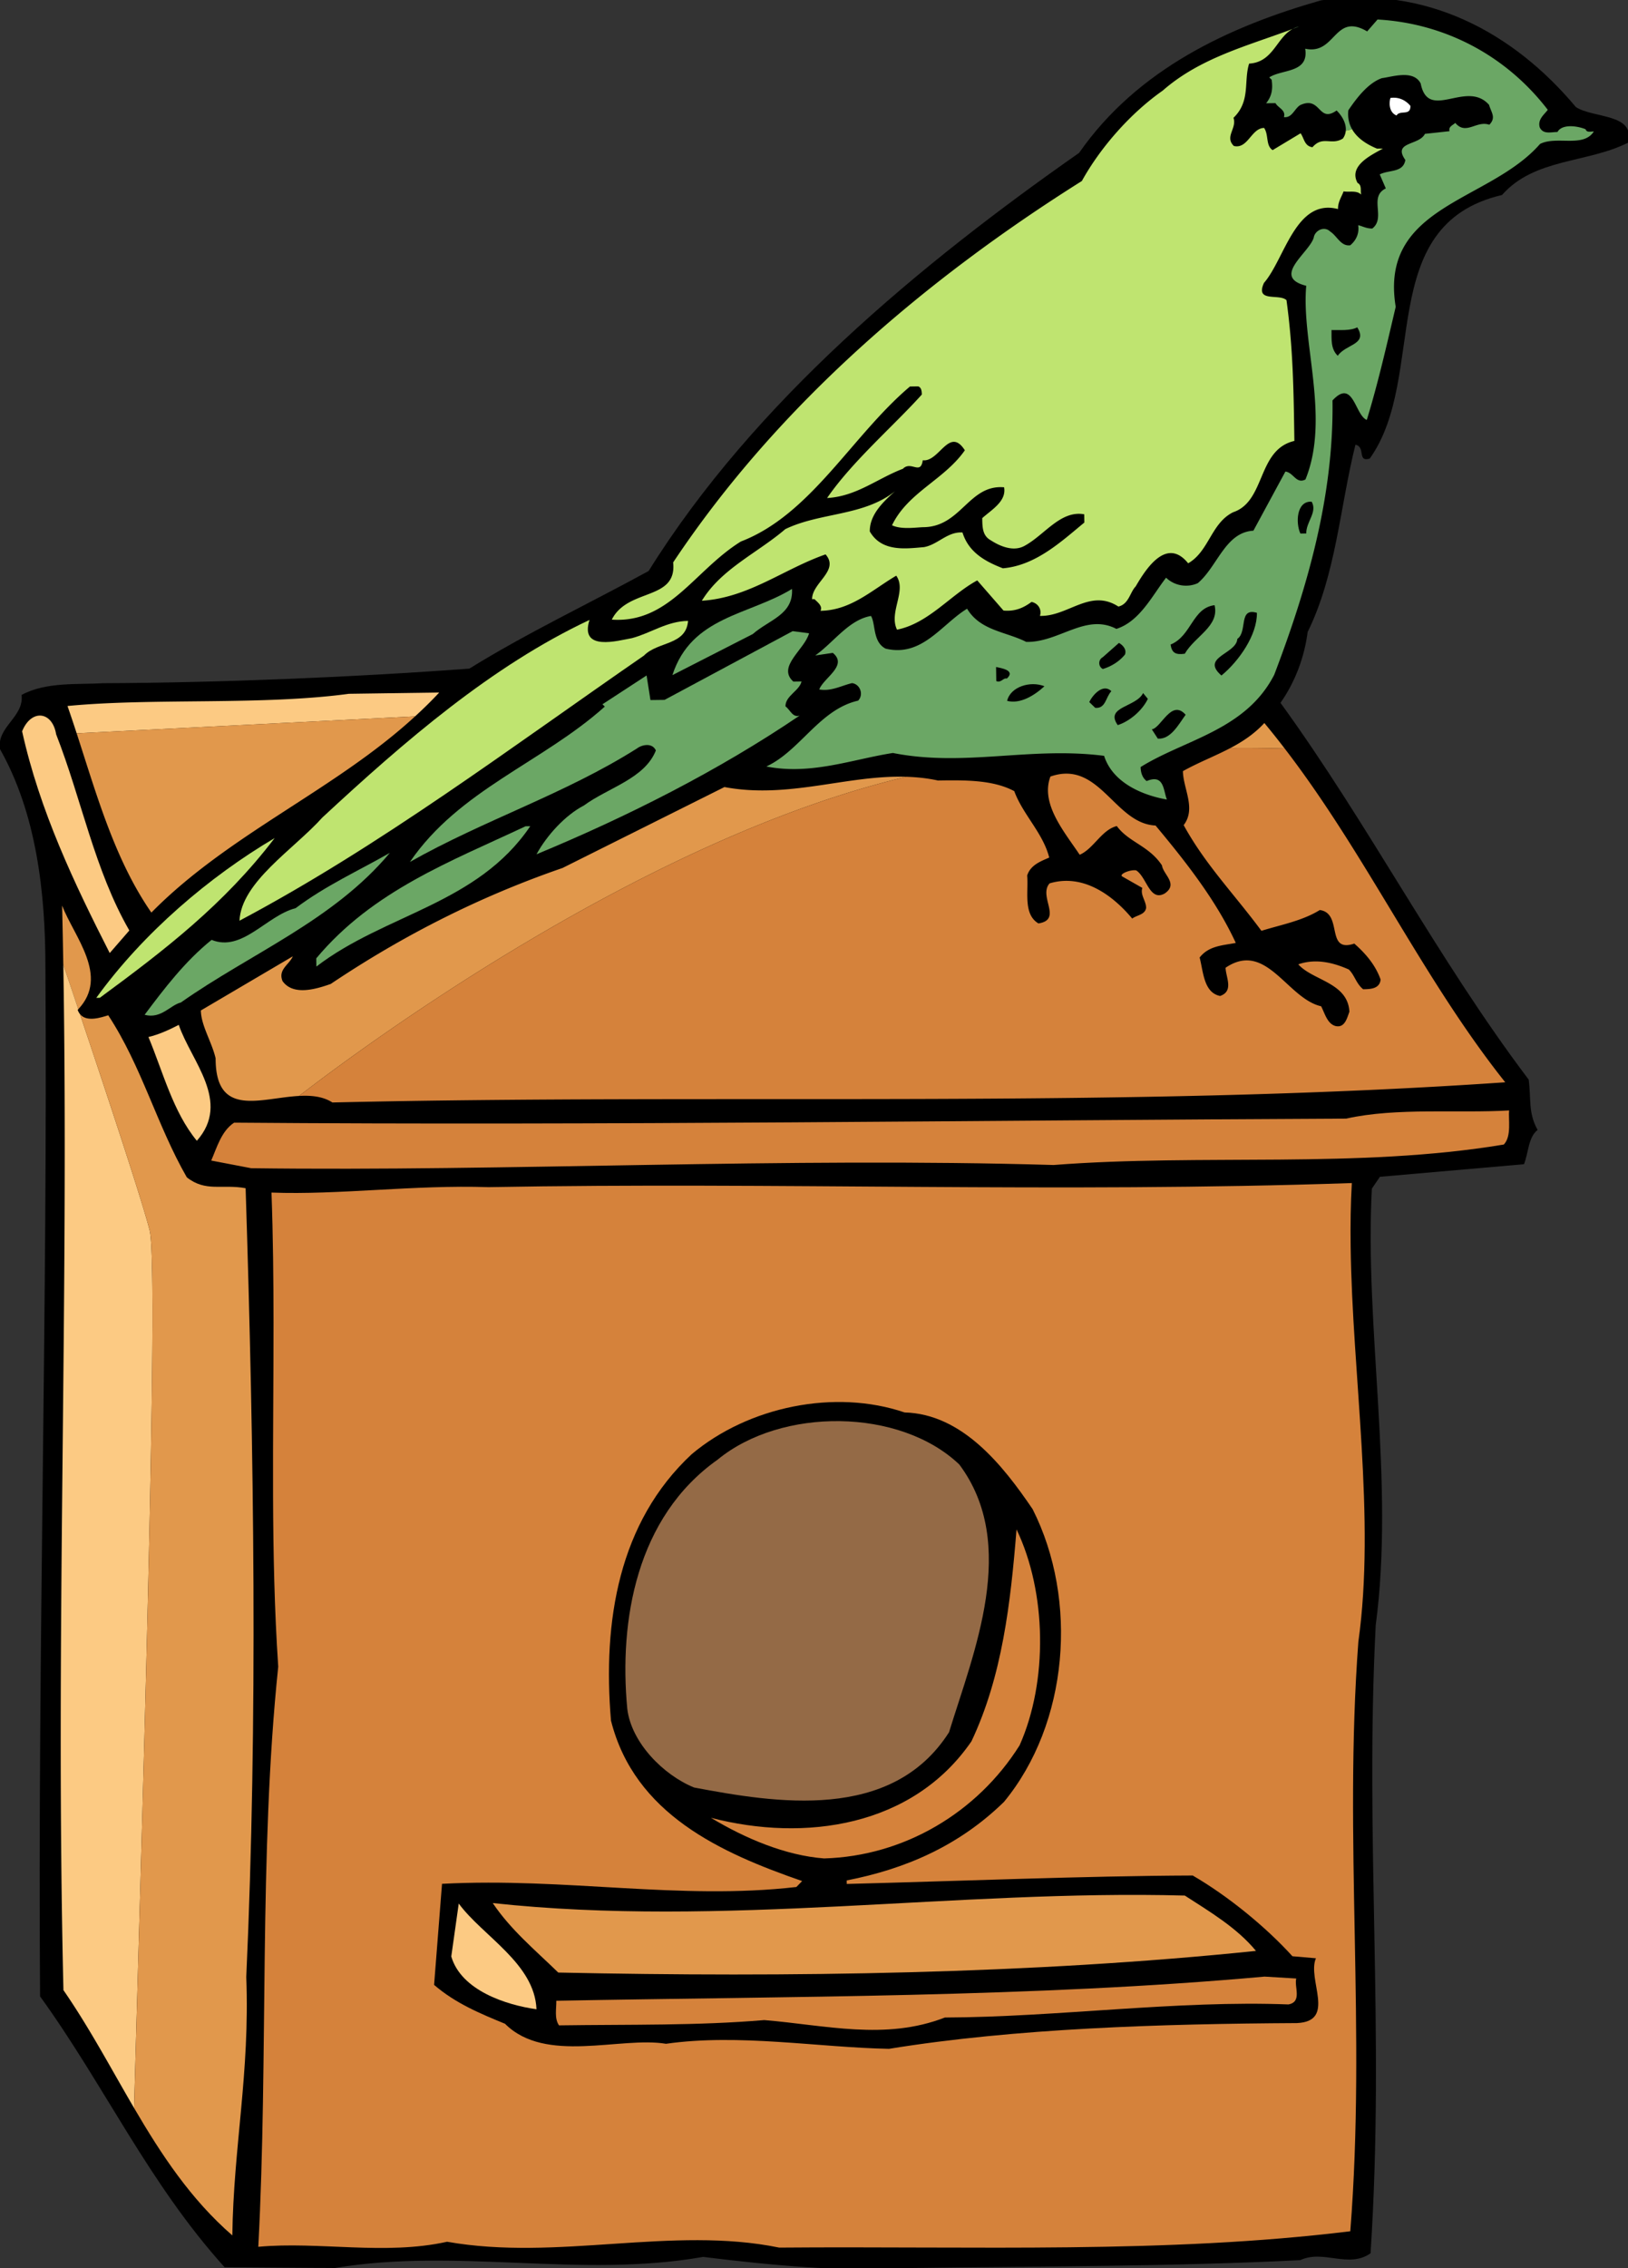 <svg xmlns="http://www.w3.org/2000/svg" width="277.57" height="386.488"><rect width="100%" height="100%" fill="#333333" stroke="none"/><defs><clipPath id="a"><path d="M0 0h277.57v386.488H0Zm0 0"/></clipPath></defs><g clip-path="url(#a)"><path d="M268.684 18.246c3.027 1.957 10.214 1.055 8.886 6.074-6.953 3.5-15.965 2.63-21.476 8.907-21.93 5.113-12.563 30.984-22.563 44.925-2.191.63-.629-1.992-2.433-2.367-2.653 10.64-3.29 22.05-8.149 31.918-.539 4.211-2.082 8.434-4.629 12.07 15.098 20.786 26.618 43.426 42.317 64.204.449 3.394-.121 5.601 1.52 8.578-1.583 1.222-1.544 3.824-2.317 5.836l-24.57 2.148-1.372 2.02c-1.265 23.62 3.91 49.949.657 74.398-1.88 36.828 1.582 69.184-.88 107.023-3.765 2.653-8.01-.687-11.984 1.168-21.789 1.11-44.191 1.028-66.187 1.34-11.39.762-24.012-.457-35.633-1.89-20.95 3.695-41.824-1.61-62.777 1.89l-18.805-.133C25.285 371.937 17.848 355.441 6.832 340.2c-.426-58 1.316-118.43.91-175.23.016-13-1.574-26.38-7.73-37.293-.653-3.793 4.12-5.461 3.668-9.254 4.168-2.262 9.578-1.738 13.972-2 19.403-.074 42.391-1 62.371-2.484 9.915-6.141 20.446-11.094 30.567-16.637 17.992-28.86 46.262-52.262 73.394-71.25C193.98 11.707 209.68 4.484 225.22.063c17.965-2.657 32.883 5.535 43.465 18.183"/></g><path fill="#bfe470" d="M228.953 23.613c-1.98 1.227-3.406-.554-5.18 1.473-1.402-.18-1.421-1.578-2.03-2.371l-4.763 2.867c-1.21-.781-.636-2.59-1.453-3.781-2.199.035-2.75 3.64-5.156 3.074-1.625-1.574.559-3.008-.066-4.797 2.957-2.844 1.71-6.226 2.668-9.238 4.12-.238 4.656-4.434 7.449-5.918-7.652 2.883-15.766 4.89-22.188 10.523-5.543 3.883-10.66 9.754-13.78 15.399-26.368 16.578-51.665 37.937-69.684 64.996.695 6.594-7.739 4.312-10.461 9.75 9.808.66 14.082-8.399 22.011-13.313 11.938-4.57 18.946-18.07 28.828-26.414l1.399-.02c.605.192.613.993.621 1.391-4.727 5.27-11.84 11.371-16.152 17.633 4.996-.27 8.554-3.32 12.93-4.984 1.382-1.418 3.019 1.156 3.382-1.45 2.805.364 4.516-5.863 7.176-1.699-3.527 5.047-9.7 7.137-12.418 12.778 1.61.777 4.203.34 5.402.324 6.399-.094 7.7-7.313 13.707-6.797.434 2.395-2.148 3.828-3.726 5.254.023 1.598.043 3 1.453 3.777 1.816 1.176 4.027 1.946 5.812.918 3.375-1.847 6.118-6.086 10.125-5.343l.02 1.398c-3.953 3.258-8.293 7.32-13.89 7.8-3.016-1.16-5.84-2.718-6.887-6.105-2.602-.16-4.172 2.063-6.567 2.496-2.996.243-7.187.903-9.238-2.671-.04-2.997 2.527-5.235 4.305-6.86-5.34 4.277-12.75 3.582-18.711 6.465-4.743 4.066-10.907 6.758-14.227 12.203 7.992-.512 13.926-5.398 21.09-7.898 2.437 2.765-2.332 4.832-2.293 7.632l.398-.008c.61.594 1.418 1.18 1.032 1.989 5.199-.074 8.75-3.528 12.914-5.985 1.84 2.575-1.313 6.22.132 9.2 5.383-1.079 9.118-5.93 13.68-8.395l4.477 5.137c2 .172 3.39-.45 4.777-1.469 1.004.188 1.816 1.172 1.434 2.379 4.804.133 8.535-4.723 13.379-1.59 1.796-.426 1.964-2.43 2.953-3.441 1.757-3.028 5.277-8.477 8.941-3.93 3.574-2.05 3.906-6.855 7.68-8.707 5.574-1.883 4.05-10.66 10.43-12.148-.126-8.801-.227-15.801-1.344-23.985-1.215-1.183-5.39.477-3.84-2.945 3.543-4.05 5.394-14.48 12.621-12.582-.016-1.2.57-2.008.957-3.016 1.004.188 2.2-.23 3.008.559-.207-.598.18-1.602-.625-1.992-1.645-2.977 2.527-4.836 4.316-5.86l-1 .012c-1.789-.734-3.418-1.8-4.281-3.348a3.56 3.56 0 0 1-1.047.266c-.035.469-.18.93-.5 1.367"/><path fill="#6ba765" d="M220.422 4.922c.351-.133.707-.27 1.062-.406a4.2 4.2 0 0 0-1.062.406m49.914 17.101c-1.406-.578-4.012-.941-4.793.47-1.2.015-2.395.433-3.012-.759-.418-1.394.77-2.21 1.36-3.02-7.133-9.3-17.614-14.75-29.024-15.39l-1.77 2.028c-5.648-3.32-5.343 4.078-10.562 2.949.66 4.191-3.95 3.457-6.129 4.886l.406.399c.223 1.594.04 2.797-.945 4.012l1.602-.024c.41.793 1.816 1.176 1.433 2.38 1.403.183 1.782-1.427 2.77-2.04 3.578-1.648 3.047 3.156 6.215.914.89.863 1.668 2.156 1.566 3.418a3.56 3.56 0 0 0 1.047-.266c-.496-.89-.742-1.94-.613-3.183 1.37-2.02 3.336-4.645 5.722-5.48 1.797-.227 5.38-1.477 6.614.906 1.293 6.582 7.789-.711 11.652 3.636.422 1.395 1.23 2.18.05 3.399-2.21-.77-3.976 1.855-5.808-.317-.39.403-1.191.614-.976 1.414l-4.196.457c-.972 2.016-5.582 1.282-3.336 4.45-.37 2.207-2.777 1.64-4.367 2.46l1.035 2.387c-2.98 1.442.07 5-2.304 6.832-1 .016-1.606-.375-2.407-.566.22 1.398-.363 2.605-1.351 3.422-1.598.223-2.223-1.57-3.434-2.352-1.015-.984-2.605-.164-2.789 1.04-.762 2.609-7.304 6.702-1.281 8.218-.863 9.613 4.121 22.543-.133 33.004-1.586.824-2.015-1.172-3.418-1.352l-5.457 10.079c-4.797.27-6.113 6.09-9.473 8.937-1.789.824-3.996.457-5.414-.926-2.359 3.035-4.496 7.465-8.476 8.723-5.242-2.727-9.77 2.34-15.371 2.219-3.426-1.75-7.828-1.89-10.082-5.657-4.364 2.66-7.684 8.31-13.907 6.797-2.214-1.168-1.656-4.175-2.476-5.562-3.793.652-6.34 4.488-9.508 6.734l2.996-.441c2.63 2.16-1.539 4.219-2.312 6.23 2.008.371 3.793-.652 5.586-1.078 1.402.18 2.027 1.973 1.043 2.985-6.579 1.496-9.88 8.543-15.645 11.222 7.625 1.492 14.586-1.207 21.57-2.304 12.239 2.425 23.387-1.133 36.012.488 1.465 4.578 6.496 6.707 10.707 7.449-.625-1.594-.465-4.395-3.445-3.152-.809-.59-1.024-1.586-1.035-2.387 7.535-4.707 17.914-6.254 22.78-15.723 5.59-14.683 10.169-30.347 9.935-46.746 3.546-3.851 3.835 2.543 5.847 3.317 1.914-6.227 3.418-12.848 4.93-19.274-2.848-17.36 15.945-17.824 24.605-27.75 2.782-1.441 7.41.695 9.172-2.133-.601.012-1.195.22-1.406-.379"/><path fill="#fff" d="M240.477 18.047c.027 1.8-1.79.625-2.375 1.637-1.41-.582-1.235-2.383-1.043-2.989 1.394-.218 2.605.364 3.418 1.352"/><path d="M231.41 55.781c1.844 2.973-1.957 2.828-3.328 4.848-1.219-1.184-1.043-2.785-1.062-4.387 1.398-.02 3.203.156 4.39-.46m-7.777 29.71c1.027 1.785-.95 3.414-.922 5.414l-1 .016c-.824-1.79-.68-5.59 1.922-5.43"/><path fill="#6ba765" d="m128.344 108.05-13.7 6.997c3.254-10.05 13.055-10.188 20.391-14.692.266 4.395-3.926 5.254-6.691 7.696"/><path d="M207.082 103.129c.852 3.59-3.324 5.25-5.082 8.273-1.598.223-2.203-.168-2.422-1.562 3.578-1.453 3.711-6.254 7.504-6.711"/><path fill="#bfe470" d="M107.754 108.742c3.187-.844 5.957-2.887 9.559-2.937-.34 4.207-5.153 3.472-7.516 5.91-22.781 15.722-44.945 32.441-68.965 45.183.305-6.605 9.227-12.132 14.148-17.605 14.02-13 28.836-25.809 45.528-33.648-1.723 5.425 4.851 3.53 7.246 3.097"/><path d="M214.3 104.43c.055 3.797-3.081 8.242-6.046 10.683-3.645-3.148 2.547-3.636 2.71-6.238 1.782-1.227.126-5.402 3.337-4.445"/><path fill="#6ba765" d="M137.945 107.914c-.761 2.809-5.52 5.68-2.683 8.238l1.398-.02c-.379 1.606-2.765 2.438-2.738 4.24.808.589 1.226 1.984 2.422 1.566-13.867 9.398-29.36 17.218-44.871 23.64 1.757-3.226 4.906-6.672 8.086-8.316 4.156-3.059 10.336-4.547 12.265-9.375-.62-1.39-2.414-.965-3.203-.356-12.293 7.778-26.031 12.172-38.73 19.352 8.425-12.32 22.562-16.922 33.226-26.473l-.402-.394 7.527-4.91.66 4.19 2.403-.03 21.836-11.711 2.804.36"/><path d="M191.8 111.547c-.984 1.215-2.37 2.035-3.765 2.457-.805-.39-.82-1.59-.027-2l2.765-2.442c.403.196 1.415.981 1.028 1.985m-20.145 4.09c-.601-.196-.988.812-1.793.422l-.035-2.399c.805.188 3.41.55 1.828 1.977m6.418 1.308c-1.773 1.625-4.156 3.059-6.363 2.489.566-2.407 3.95-3.457 6.363-2.489m11.414.836c-.984 1.016-.957 3.016-2.758 2.84l-1.015-.984c.582-1.211 2.355-3.235 3.773-1.856m6.219 1.313c-.969 2.015-3.144 3.844-5.137 4.472-2.246-3.168 3.16-3.043 4.325-5.46l.812.988"/><path fill="#fcca83" d="M9.574 125.137c4.36 11.14 6.531 23.11 12.477 33.425l-3.344 3.848c-5.969-11.715-11.945-24.23-14.937-37.789 1.543-3.824 5.148-3.473 5.804.516"/><path d="M202.148 121.8c-1.18 1.618-2.543 4.24-4.742 4.071l-1.023-1.586c1.597-.222 3.324-5.25 5.765-2.484"/><path fill="#6ba765" d="M90.406 140.793c-9.011 13.328-24.789 14.953-36.465 23.918l-.02-1.399c9.638-11.539 22.97-16.527 35.684-22.507l.801-.012"/><path fill="#bfe470" d="m17.016 170.035-.602.012c8.043-11.117 19.309-20.68 30.418-27.235-8.64 11.325-18.73 19.067-29.816 27.223"/><path fill="#6ba765" d="M66.469 145.332c-9.637 11.54-23.758 17.14-35.64 25.508-1.794.426-3.36 2.848-6.173 2.09 3.336-4.45 6.871-9.102 11.422-12.766 5.23 2.125 9.34-4.133 14.324-5.402 5.145-3.875 10.711-6.356 16.067-9.43"/><path fill="#fcca83" d="M30.48 174.645c2.09 6.171 8.989 13.074 3.082 19.757-4.07-4.941-5.765-11.718-8.253-17.683 1.796-.426 3.586-1.25 5.171-2.074"/><path fill="#d5823b" d="M229.527 190.621c8.575-1.922 19.192-.875 27.782-1.394-.18 1.402.464 4.39-.914 5.812-24.946 4.152-51.383 1.531-76.758 3.488-45.625-1.351-93.196 1.125-136.809.547l-6.816-1.304c.968-2.215 1.726-5.028 3.906-6.458 62.812.508 128.008-.417 189.61-.69m.753 21.718c-.047-3.64-.004-7.227.203-10.735-50.18 1.715-97.812-.207-147.203.696-12.61-.422-25.586 1.36-36.992.922.27 7.386.34 14.77.348 22.144.011 19.77-.492 39.434.8 58.649-3.343 32.05-1.66 66.23-3.398 98.859 10.39-.95 21.625 1.492 32.191-.86 18.852 3.333 38.368-2.745 56.622.997 33.398-.274 66.02 1.062 97.37-2.785 2.712-34.442-1.148-66.59 1.372-100.426 2.965-21.172-1.04-45.336-1.313-67.461"/><path fill="#e1984c" d="M10.59 154.324c.082 3.352.144 6.703.203 10.059.734 2.172 1.61 4.758 2.559 7.59 5.32-5.657-.7-12.313-2.762-17.649"/><path fill="#fcca83" d="M25.52 209.691c-1.227-4.906-7.34-23.351-11.887-36.882a2.414 2.414 0 0 1-.39-.72c.038-.038.07-.077.109-.116-.95-2.832-1.825-5.418-2.559-7.59.973 57.644-1.387 115.422.023 174.758 4.422 6.386 8.09 13.336 12.047 20.09 1.094-40.555 4.336-142.833 2.657-149.54"/><path fill="#e1984c" d="M41.879 202.484c-4.012-.742-6.793.7-10.027-1.855-5.13-8.93-7.672-18.895-13.395-27.613-1.227.37-3.684 1.218-4.824-.207 4.547 13.53 10.66 31.976 11.887 36.882 1.68 6.707-1.563 108.985-2.657 149.54 4.63 7.906 9.653 15.55 16.75 21.707.188-15.004 3.008-27.649 2.375-44.04 1.985-43.433 1.325-89.828-.11-134.414"/><path d="M176.066 257.188c7.825 15.488 6.121 36.515-4.89 49.87-7.696 7.512-16.84 11.442-26.813 13.383l.008.602c18.598-.465 40.785-1.379 58.985-1.438 6.05 3.512 12.527 8.82 17 13.758l4.004.344c-1.547 3.621 3.554 10.75-3.243 11.047-23.203.129-47.992.883-69.546 4.387-12.004-.227-25.637-2.633-38.016-.86-7.817-1.289-20.55 3.492-27.45-3.41-4.226-1.738-8.449-3.48-12.093-6.629l1.351-17.219c21.188-1.101 40.446 2.825 60.415.54l.988-1.012c-13.871-4.805-28.567-11.395-32.594-27.34-1.441-16.98 1.32-33.824 13.758-45.399 9.683-8.14 24.441-11.152 36.3-7.117 9.805.258 16.731 8.961 21.837 16.492"/><path fill="#946a46" d="M163.559 249.563c10.195 13.656 2.453 31.968-1.75 45.628-9.786 15.34-29.633 12.024-43.473 9.418-5.23-2.125-10.707-7.648-11.39-13.437-1.415-14.985 1.534-32.625 15.398-42.426 10.875-8.953 31.078-8.84 41.215.817"/><path fill="#d5823b" d="M173.84 297.422c-7.238 11.504-19.735 18.883-33.328 19.273-6.61-.504-13.45-3.406-19.301-6.925 16.059 4.171 34.426 1.511 44.418-13.032 5.242-11.078 6.668-23.496 7.687-36.113 5.153 10.727 5.372 25.926.524 36.797"/><path fill="#fcca83" d="M91.469 342.395c-5.207-.727-12.844-3.22-14.528-8.993l1.274-9.02c4.078 5.544 12.945 10.216 13.254 18.013"/><path fill="#e1984c" d="M202.008 323.023c4.238 2.739 8.875 5.473 12.133 9.43-38.149 3.942-79.543 4.527-118.957 3.688-4.059-3.942-8.106-7.286-11.172-11.84 39.265 4.242 79.176-2.324 117.996-1.278"/><path fill="#d5823b" d="M221.008 337.156c-.38 1.403 1.058 3.985-1.336 4.418-19.012-.73-39.375 2.16-58.574 2.23-10.145 3.946-20.383 1.294-30.797.438-11.387.965-22.793.727-34.992.899-.817-1.188-.438-2.793-.457-4.192 39.39-.761 81.398-.558 120.75-4.117l5.406.324"/><path fill="#fcca83" d="m74.883 118.012-15.399.218c-14.773 2.008-33.394.672-47.976 2.079a235.217 235.217 0 0 1 1.562 4.656l57.7-2.887c1.414-1.3 2.8-2.64 4.113-4.066"/><path fill="#e1984c" d="m70.77 122.078-57.7 2.887c3.446 10.578 6.512 21.57 12.739 30.547 13.222-13.422 31.277-20.852 44.96-33.434m52.747 12.043-27.61 13.793c-13.93 4.797-27.039 11.387-39.52 19.762-2.39.836-6.37 2.094-8.21-.48-.828-1.993 1.16-2.817 1.742-4.227l-15.672 9.222c.04 2.602 1.879 5.375 2.516 8.164-.004 10.176 7.633 6.754 14.23 6.403 11.203-8.633 58.762-43.774 103.528-54.387-10.133-.324-20.094 3.805-31.004 1.75m95.524-6.558a136.442 136.442 0 0 0-3.47-4.352c-1.742 1.879-3.722 3.176-5.804 4.27a246.12 246.12 0 0 1 9.273.081"/><path fill="#d5823b" d="M219.04 127.563a245.74 245.74 0 0 0-9.274-.083c-2.633 1.383-5.422 2.442-8.082 3.93.043 3 2.293 6.367.129 9.2 3.699 6.745 8.57 11.68 13.257 18.011 3.387-1.047 6.977-1.7 9.953-3.543 4.008.547.903 7.39 5.88 5.719 2.027 1.773 3.656 3.75 4.488 6.137-.176 1.601-1.778 1.625-2.977 1.644-1.215-.984-1.434-2.383-2.445-3.367-2.617-1.164-5.63-1.922-8.614-.879 2.438 2.766 8.442 3.082 8.715 8.078-.386 1.004-.761 2.813-2.367 2.434-1.406-.38-1.832-2.172-2.45-3.363-5.815-1.32-9.358-11.27-16.292-6.57.023 1.597 1.457 3.98-.934 4.812-2.808-.559-2.859-4.16-3.492-6.551 1.57-2.024 3.973-2.059 6.164-2.488-3.3-7.153-8.394-13.68-13.683-20.008-7.004-.301-9.563-11.266-17.922-8.344-1.735 4.625 2.336 9.367 4.992 13.328 2.383-1.031 3.738-4.254 6.328-4.89 2.04 2.773 5.45 3.324 7.695 6.691.227 1.598 2.848 3.16.47 4.797-2.579 1.433-3.04-2.758-4.856-3.934-1-.187-2.993.645-2.383 1.035l3.426 1.95c-.383 1.207.632 2.191.648 3.39-.184 1.203-1.582 1.227-2.375 1.836-3.46-4.152-8.508-7.68-14.086-6-1.969 2.227 2.29 6.168-1.902 6.828-2.621-1.562-1.68-5.379-1.918-8.175.574-1.81 2.367-2.434 3.758-3.051-1.059-4.188-4.504-7.34-5.961-11.317-3.63-1.949-8.426-1.882-13.028-1.816-1.804-.395-3.593-.574-5.382-.633-44.766 10.613-92.325 45.754-103.528 54.387 2.09-.113 4.078.082 5.68 1.117 66.785-1.55 133.828 1.098 199.969-3.441-14.125-17.743-23.688-38.793-37.602-56.871"/></svg>
